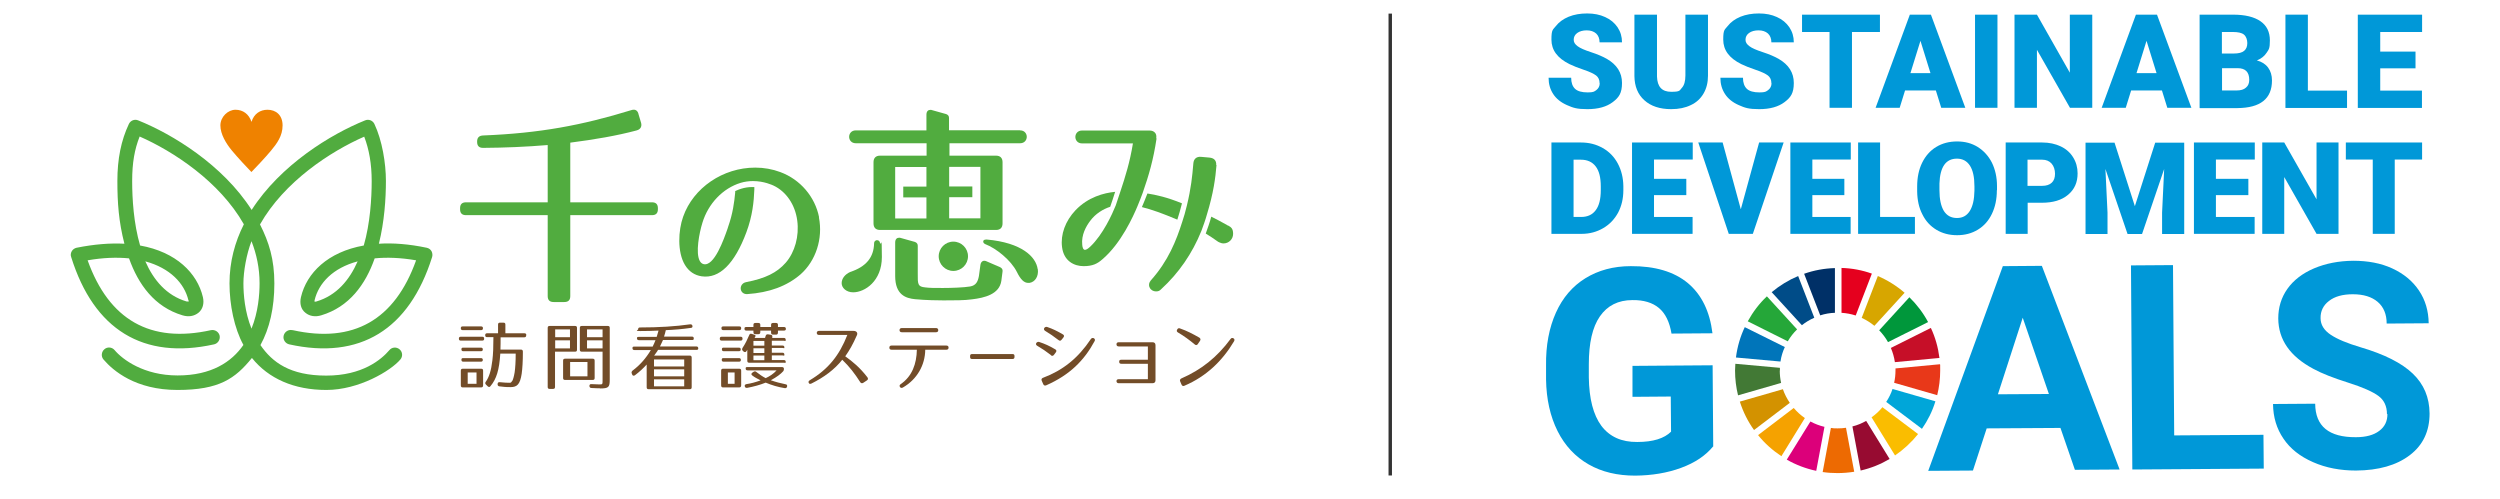 <?xml version="1.0" encoding="UTF-8"?>
<svg xmlns="http://www.w3.org/2000/svg" version="1.1" viewBox="0 0 1672 334">
  <defs>
    <style>
      .cls-1 {
        fill: #004c88;
      }

      .cls-2 {
        fill: #e5001e;
      }

      .cls-3 {
        fill: #724c28;
      }

      .cls-4 {
        fill: #0075ba;
      }

      .cls-5 {
        fill: #e83819;
      }

      .cls-6 {
        fill: #ed6a02;
      }

      .cls-7 {
        fill: #003067;
      }

      .cls-8 {
        fill: #ef8200;
      }

      .cls-9 {
        fill: #51ac3f;
      }

      .cls-10 {
        fill: #970b31;
      }

      .cls-11 {
        fill: #00973b;
      }

      .cls-12 {
        fill: #fabd00;
      }

      .cls-13 {
        fill: none;
        stroke: #333;
        stroke-miterlimit: 10;
        stroke-width: 2.3px;
      }

      .cls-14 {
        fill: #dc007a;
      }

      .cls-15 {
        fill: #00a6d9;
      }

      .cls-16 {
        fill: #d7a600;
      }

      .cls-17 {
        fill: #f5a200;
      }

      .cls-18 {
        fill: #d39200;
      }

      .cls-19 {
        fill: #c60f28;
      }

      .cls-20 {
        fill: #25a739;
      }

      .cls-21 {
        fill: #427935;
      }

      .cls-22 {
        fill: #0098d8;
      }
    </style>
  </defs>
  <!-- Generator: Adobe Illustrator 28.7.2, SVG Export Plug-In . SVG Version: 1.2.0 Build 154)  -->
  <g>
    <g id="_レイヤー_1" data-name="レイヤー_1">
      <g>
        <g>
          <g>
            <path class="cls-22" d="M1145.7,298.6c-5,6.1-12.1,10.9-21.4,14.3-9.2,3.4-19.5,5.1-30.7,5.2-11.8,0-22.2-2.4-31.1-7.5-8.9-5.1-15.9-12.5-20.8-22.3-4.9-9.8-7.5-21.3-7.7-34.5v-9.3c-.2-13.6,2.1-25.4,6.6-35.4,4.5-10,11.1-17.7,19.7-23,8.6-5.3,18.7-8.1,30.4-8.1,16.2-.1,28.9,3.7,38.1,11.3,9.2,7.7,14.7,18.9,16.5,33.6l-27.4.2c-1.3-7.8-4.1-13.5-8.4-17.1-4.3-3.6-10.2-5.4-17.7-5.3-9.6,0-16.8,3.7-21.8,10.9-5,7.2-7.4,17.9-7.4,32.1v8.7c.2,14.3,3,25.1,8.4,32.4,5.5,7.3,13.5,10.9,24,10.8,10.6,0,18.1-2.4,22.6-6.9l-.2-23.5-25.6.2v-20.7c-.1,0,53.6-.4,53.6-.4l.4,54.5h0Z"/>
            <path class="cls-22" d="M1378,286.2l-49.3.3-9.2,28.2-29.9.2,49.9-136.9,26.1-.2,52,136.2-29.9.2-9.7-28.1h0ZM1336.2,263.7l34.1-.2-17.5-51-16.6,51.2h0Z"/>
            <path class="cls-22" d="M1454.1,291.2l59.7-.4.2,22.6-87.9.6-.9-136.5,28.1-.2.8,113.9h0Z"/>
            <path class="cls-22" d="M1596.4,277c0-5.3-1.9-9.4-5.7-12.2-3.8-2.8-10.5-5.8-20.3-8.9-9.8-3.1-17.5-6.1-23.2-9.2-15.6-8.3-23.4-19.5-23.5-33.7,0-7.4,2-14,6.1-19.8,4.1-5.8,10.1-10.4,17.8-13.7,7.8-3.3,16.5-5,26.2-5.1,9.8,0,18.5,1.6,26.1,5.1,7.6,3.5,13.6,8.4,17.9,14.8,4.3,6.4,6.4,13.7,6.5,21.9l-28.1.2c0-6.2-2-11.1-6-14.5-4-3.4-9.5-5.1-16.6-5.1-6.9,0-12.2,1.5-16,4.5-3.8,2.9-5.7,6.8-5.6,11.5,0,4.4,2.3,8.1,6.8,11.1,4.5,3,11.1,5.7,19.8,8.3,16,4.7,27.7,10.6,35.1,17.7,7.4,7.1,11.1,15.9,11.2,26.6,0,11.8-4.3,21.1-13.2,27.9-8.9,6.8-20.9,10.2-36,10.3-10.5,0-20.1-1.8-28.7-5.6-8.7-3.8-15.3-9-19.8-15.7-4.6-6.7-6.9-14.4-7-23.2l28.2-.2c.1,15.1,9.2,22.5,27.2,22.4,6.7,0,11.9-1.4,15.6-4.2,3.7-2.7,5.6-6.6,5.5-11.4h0Z"/>
          </g>
          <path class="cls-20" d="M1195.7,228.2c1.7-2.9,3.8-5.6,6.2-7.9l-20.2-22.1c-5.1,4.8-9.4,10.5-12.8,16.7l26.8,13.4h0Z"/>
          <path class="cls-16" d="M1245.1,212.6c3.1,1.4,5.9,3.2,8.5,5.3l20.2-22.1c-5.3-4.6-11.4-8.4-17.9-11.2l-10.8,28Z"/>
          <path class="cls-19" d="M1291.4,219.3l-26.8,13.4c1.3,3,2.2,6.2,2.7,9.5l29.8-2.8c-.9-7.1-2.8-13.8-5.7-20"/>
          <path class="cls-11" d="M1262.7,228.8l26.8-13.4c-3.3-6.2-7.6-11.8-12.5-16.6l-20.2,22.1c2.3,2.4,4.3,5,5.9,7.9"/>
          <path class="cls-21" d="M1190.4,247.8c0-.6,0-1.2,0-1.8l-29.8-2.7c0,1.5-.2,3-.2,4.5,0,5.7.7,11.3,2,16.6l28.8-8.3c-.6-2.7-.9-5.5-.9-8.3"/>
          <path class="cls-12" d="M1259,272.3c-2.1,2.6-4.6,4.9-7.3,6.8l15.7,25.5c5.8-4,11-8.8,15.4-14.3l-23.9-18h0Z"/>
          <path class="cls-5" d="M1267.7,247.8c0,2.8-.3,5.6-.9,8.2l28.8,8.3c1.3-5.3,2-10.8,2-16.5s0-2.8-.1-4.2l-29.8,2.8c0,.5,0,.9,0,1.4"/>
          <path class="cls-17" d="M1199.6,272.9l-23.8,18.1c4.4,5.5,9.7,10.2,15.6,14.1l15.7-25.5c-2.8-1.9-5.3-4.2-7.5-6.8"/>
          <path class="cls-4" d="M1190.8,241.7c.5-3.4,1.5-6.6,2.9-9.6l-26.8-13.3c-3,6.3-5,13.1-5.9,20.3l29.8,2.7h0Z"/>
          <path class="cls-10" d="M1263.8,307l-15.7-25.5c-2.9,1.6-5.9,2.9-9.2,3.7l5.5,29.5c6.9-1.6,13.4-4.2,19.3-7.7"/>
          <path class="cls-15" d="M1265.7,260.2c-1,3.1-2.5,6-4.2,8.6l23.9,18c3.9-5.6,7-11.8,9-18.4l-28.8-8.3h0Z"/>
          <path class="cls-6" d="M1234.6,286.1c-1.8.3-3.7.4-5.6.4s-3,0-4.5-.3l-5.5,29.5c3.3.5,6.6.7,10,.7s7.5-.3,11.1-.9l-5.5-29.4h0Z"/>
          <path class="cls-2" d="M1231.5,209.2c3.3.2,6.5.8,9.6,1.8l10.8-28c-6.4-2.3-13.2-3.6-20.3-3.8v30h0Z"/>
          <path class="cls-14" d="M1220.3,285.5c-3.4-.8-6.5-2-9.5-3.6l-15.8,25.5c6.1,3.5,12.7,6,19.7,7.5l5.5-29.4Z"/>
          <path class="cls-7" d="M1217.4,210.9c3.1-1,6.4-1.6,9.8-1.7v-29.9c-7.2.2-14.1,1.5-20.6,3.8l10.8,27.9Z"/>
          <path class="cls-18" d="M1197,269.4c-1.9-2.8-3.5-5.9-4.6-9.1l-28.8,8.3c2.2,6.9,5.4,13.3,9.5,19l23.8-18.1h0Z"/>
          <path class="cls-1" d="M1205.1,217.5c2.5-2,5.3-3.7,8.3-5l-10.8-27.9c-6.4,2.7-12.4,6.4-17.7,10.8l20.2,22.1h0Z"/>
          <path class="cls-22" d="M1069.8,55.6c0-2.2-.8-3.9-2.3-5.1-1.6-1.2-4.3-2.5-8.2-3.8-3.9-1.3-7.1-2.6-9.6-3.8-8.1-4-12.1-9.4-12.1-16.4s1-6.5,3-9.1c2-2.6,4.9-4.7,8.5-6.2,3.7-1.5,7.8-2.2,12.4-2.2s8.5.8,12,2.4c3.6,1.6,6.3,3.9,8.3,6.8,2,3,3,6.3,3,10.1h-15c0-2.5-.8-4.5-2.3-5.9-1.6-1.4-3.7-2.1-6.3-2.1s-4.8.6-6.4,1.8c-1.6,1.2-2.3,2.7-2.3,4.5s.9,3,2.6,4.3c1.7,1.3,4.7,2.6,9,4,4.3,1.4,7.8,2.9,10.6,4.5,6.7,3.9,10.1,9.2,10.1,16.1s-2.1,9.7-6.2,12.8c-4.1,3.1-9.7,4.7-16.9,4.7s-9.6-.9-13.7-2.7c-4.1-1.8-7.2-4.3-9.2-7.4-2.1-3.2-3.1-6.8-3.1-10.9h15.1c0,3.3.9,5.8,2.6,7.4,1.7,1.6,4.5,2.4,8.4,2.4s4.4-.5,5.9-1.6c1.4-1.1,2.2-2.6,2.2-4.5h0Z"/>
          <path class="cls-22" d="M1142.3,9.8v40.8c0,4.6-1,8.6-3,12-2,3.4-4.8,6-8.5,7.7-3.7,1.8-8,2.7-13.1,2.7-7.6,0-13.6-2-17.9-5.9-4.4-3.9-6.6-9.3-6.7-16.2V9.8h15.1v41.4c.2,6.8,3.3,10.2,9.5,10.2s5.5-.9,7.1-2.6c1.6-1.7,2.4-4.5,2.4-8.3V9.8h15Z"/>
          <path class="cls-22" d="M1184.7,55.6c0-2.2-.8-3.9-2.3-5.1-1.6-1.2-4.3-2.5-8.2-3.8-3.9-1.3-7.1-2.6-9.6-3.8-8.1-4-12.1-9.4-12.1-16.4s1-6.5,3-9.1c2-2.6,4.9-4.7,8.5-6.2,3.7-1.5,7.8-2.2,12.4-2.2s8.5.8,12,2.4c3.6,1.6,6.3,3.9,8.3,6.8,2,3,3,6.3,3,10.1h-15c0-2.5-.8-4.5-2.3-5.9-1.6-1.4-3.7-2.1-6.3-2.1s-4.8.6-6.4,1.8c-1.6,1.2-2.3,2.7-2.3,4.5s.9,3,2.6,4.3c1.7,1.3,4.7,2.6,9,4,4.3,1.4,7.8,2.9,10.6,4.5,6.7,3.9,10.1,9.2,10.1,16.1s-2.1,9.7-6.2,12.8c-4.1,3.1-9.7,4.7-16.9,4.7s-9.6-.9-13.7-2.7c-4.1-1.8-7.2-4.3-9.2-7.4-2.1-3.2-3.1-6.8-3.1-10.9h15.1c0,3.3.9,5.8,2.6,7.4,1.7,1.6,4.5,2.4,8.4,2.4s4.4-.5,5.9-1.6c1.4-1.1,2.2-2.6,2.2-4.5h0Z"/>
          <path class="cls-22" d="M1257.3,21.4h-18.7v50.7h-15V21.4h-18.4v-11.6h52.1v11.6h0Z"/>
          <path class="cls-22" d="M1294.7,60.5h-20.6l-3.6,11.6h-16.1l22.9-62.3h14.1l23,62.3h-16.1l-3.6-11.6h0ZM1277.7,48.9h13.4l-6.7-21.6-6.7,21.6h0Z"/>
          <path class="cls-22" d="M1335.9,72.1h-15V9.8h15v62.3Z"/>
          <path class="cls-22" d="M1399.3,72.1h-14.9l-22.1-38.8v38.8h-15V9.8h15l22,38.8V9.8h15v62.3h0Z"/>
          <path class="cls-22" d="M1445.9,60.5h-20.6l-3.6,11.6h-16.1l22.9-62.3h14.1l23,62.3h-16.1l-3.6-11.6h0ZM1428.9,48.9h13.4l-6.7-21.6-6.7,21.6h0Z"/>
          <path class="cls-22" d="M1471.1,72.1V9.8h22.4c8,0,14.1,1.5,18.3,4.4,4.2,2.9,6.3,7.2,6.3,12.8s-.7,6-2.2,8.3c-1.5,2.3-3.7,4-6.5,5.1,3.3.9,5.8,2.5,7.5,4.8,1.7,2.3,2.6,5.2,2.6,8.6,0,6.1-1.9,10.7-5.8,13.8-3.9,3.1-9.6,4.6-17.2,4.7h-25.3ZM1486.1,35.8h7.8c3.3,0,5.6-.6,7-1.8,1.4-1.2,2.1-2.9,2.1-5.2s-.8-4.5-2.3-5.7c-1.5-1.2-4-1.7-7.3-1.7h-7.4v14.4h0ZM1486.1,45.6v14.9h9.8c2.7,0,4.8-.6,6.2-1.9,1.5-1.2,2.2-3,2.2-5.2,0-5.2-2.6-7.8-7.7-7.8h-10.5,0Z"/>
          <path class="cls-22" d="M1543.5,60.6h26.2v11.6h-41.2V9.8h15v50.8Z"/>
          <path class="cls-22" d="M1615.5,45.7h-23.6v14.9h27.9v11.6h-42.9V9.8h43v11.6h-28v13.1h23.6v11.1h0Z"/>
          <path class="cls-22" d="M1037.6,156.4v-61.1h19.7c5.4,0,10.2,1.2,14.6,3.7,4.3,2.4,7.7,5.9,10.1,10.4,2.4,4.5,3.6,9.5,3.7,15v2.8c0,5.6-1.2,10.6-3.5,15-2.4,4.4-5.7,7.9-10,10.4-4.3,2.5-9.1,3.8-14.4,3.8h-20.1ZM1052.4,106.7v38.4h5.1c4.2,0,7.5-1.5,9.7-4.5,2.3-3,3.4-7.5,3.4-13.4v-2.6c0-5.9-1.1-10.3-3.4-13.3-2.3-3-5.6-4.5-9.9-4.5h-4.9Z"/>
          <path class="cls-22" d="M1127.8,130.5h-21.6v14.6h25.8v11.3h-40.5v-61.1h40.6v11.4h-25.9v12.9h21.6v10.9h0Z"/>
          <path class="cls-22" d="M1164.3,139.8l12.2-44.5h16.4l-20.6,61.1h-16.1l-20.4-61.1h16.3l12.1,44.5h0Z"/>
          <path class="cls-22" d="M1233.5,130.5h-21.4v14.6h25.6v11.3h-40.3v-61.1h40.4v11.4h-25.7v12.9h21.4v10.9h0Z"/>
          <path class="cls-22" d="M1257.4,145.1h23.3v11.3h-38v-61.1h14.7v49.7h0Z"/>
          <path class="cls-22" d="M1335.5,127.2c0,6-1.1,11.2-3.3,15.8-2.2,4.6-5.3,8.1-9.4,10.6-4.1,2.5-8.7,3.7-13.9,3.7s-9.8-1.2-13.8-3.6c-4-2.4-7.2-5.8-9.4-10.3-2.3-4.4-3.4-9.5-3.5-15.3v-3.4c0-6,1.1-11.3,3.3-15.8s5.3-8.1,9.4-10.6c4.1-2.5,8.8-3.7,14-3.7s9.8,1.2,13.8,3.7,7.2,6,9.5,10.5c2.2,4.5,3.4,9.8,3.4,15.6v2.8h0ZM1320.5,124.6c0-6.1-1-10.7-3-13.8-2-3.1-4.9-4.7-8.7-4.7-7.4,0-11.3,5.5-11.7,16.6v4.5c0,6,1,10.6,2.9,13.8,2,3.2,4.9,4.8,8.8,4.8s6.6-1.6,8.6-4.7c2-3.2,3-7.7,3.1-13.6v-2.8h0Z"/>
          <path class="cls-22" d="M1356.1,135.7v20.7h-14.7v-61.1h24.4c4.7,0,8.8.9,12.4,2.6,3.6,1.7,6.4,4.2,8.3,7.3,2,3.2,3,6.8,3,10.8,0,6-2.1,10.7-6.4,14.3-4.3,3.6-10.1,5.3-17.6,5.3h-9.4,0ZM1356.1,124.3h9.6c2.9,0,5-.7,6.5-2.1,1.5-1.4,2.2-3.4,2.2-6s-.8-5.1-2.3-6.8c-1.5-1.7-3.6-2.6-6.3-2.6h-9.8v17.6h0Z"/>
          <path class="cls-22" d="M1414.2,95.4l13.6,42.5,13.6-42.5h19.4v61.1h-14.8v-14.3l1.4-29.2-14.8,43.5h-9.7l-14.8-43.5,1.4,29.2v14.3h-14.7v-61.1h19.3,0Z"/>
          <path class="cls-22" d="M1503.7,130.5h-21.7v14.6h25.9v11.3h-40.6v-61.1h40.7v11.4h-26v12.9h21.7v10.9h0Z"/>
          <path class="cls-22" d="M1563.9,156.4h-14.6l-21.6-38v38h-14.7v-61.1h14.7l21.6,38v-38h14.7v61.1h0Z"/>
          <path class="cls-22" d="M1619.9,106.7h-18.3v49.7h-14.7v-49.7h-18v-11.4h51v11.4Z"/>
        </g>
        <line class="cls-13" x1="929.8" y1="9.1" x2="929.8" y2="318"/>
        <g>
          <g>
            <path class="cls-3" d="M323.8,226.5c0,.9-.4,1.3-1.3,1.3h-14.3c-.9,0-1.3-.4-1.3-1.3s.4-1.3,1.3-1.3h14.3c.9,0,1.3.4,1.3,1.3ZM323,219.5c0,.9-.4,1.3-1.3,1.3h-12.2c-.9,0-1.3-.4-1.3-1.3s.4-1.2,1.3-1.2h12.2c.9,0,1.3.4,1.3,1.2ZM321.8,259.1h-12.3c-.9,0-1.3-.4-1.3-1.4v-9.8c0-.9.4-1.3,1.3-1.3h12.3c.9,0,1.3.4,1.3,1.3v9.8c0,.9-.4,1.4-1.3,1.4ZM322.9,233.7c0,.8-.4,1.2-1.3,1.2h-11.7c-.9,0-1.3-.4-1.3-1.3s.4-1.1,1.3-1.1h11.7c.9,0,1.3.4,1.3,1.2ZM322.9,240.7c0,.8-.4,1.2-1.3,1.2h-11.7c-.9,0-1.3-.4-1.3-1.3s.4-1.1,1.3-1.1h11.7c.9,0,1.3.4,1.3,1.2ZM318.7,249.1h-5.9v7.6h5.9v-7.6ZM351.9,224.3c0,.9-.4,1.3-1.3,1.3h-15.8c0,2.9,0,5.6-.1,8.2h13.7c.9,0,1.3.5,1.3,1.4,0,6.4-.3,11.2-.8,14.8-1.1,7.1-3.1,8.9-7.4,8.9s-4.1-.2-7.4-.5c-.8,0-1.3-.6-1.3-1.3v-.2c0-.9.5-1.4,1.4-1.3,3,.3,5,.4,6.4.4s1.1-.2,2.1-1.4c.3-.5,1-2.5,1.5-5.6.4-2.8.7-7,.7-12.5h-10.3c-.7,10.9-2.5,16.9-6.6,21.8-.5.7-1.2.7-1.9,0l-1.1-1.1c-.6-.6-.6-1.2-.1-1.9,2.1-2.9,3.6-7.3,4.4-14.3.5-3.9.7-9.1.7-15.5h-4.2c-.9,0-1.3-.4-1.3-1.3s.4-1.3,1.3-1.3h7.3v-5.8c0-.9.4-1.3,1.3-1.3h2.3c.9,0,1.3.4,1.3,1.3v5.8h12.7c.9,0,1.3.4,1.3,1.3Z"/>
            <path class="cls-3" d="M384.6,235.2h-13.4v23.6c0,.9-.4,1.3-1.3,1.3h-2.3c-.9,0-1.3-.4-1.3-1.3v-39.5c0-.9.4-1.3,1.3-1.3h17c.9,0,1.3.4,1.3,1.3v14.6c0,.9-.4,1.3-1.3,1.3ZM381.2,220.3h-9.9v5.2h9.9v-5.2ZM381.2,227.6h-9.9v5.4h9.9v-5.4ZM396.4,254.1h-18.5c-.9,0-1.3-.4-1.3-1.3v-11.6c0-.9.4-1.3,1.3-1.3h18.5c.9,0,1.3.4,1.3,1.3v11.6c0,.9-.4,1.3-1.3,1.3ZM392.9,242.1h-11.6v9.6h11.6v-9.6ZM401.4,259.7c-.6,0-2.5,0-5.8-.2-.9,0-1.3-.5-1.4-1.3,0-.9.4-1.4,1.4-1.3,2.9.1,4.7.2,5.2.2,2.3,0,2.2,0,2.2-3.2v-18.7h-13.9c-.9,0-1.3-.4-1.3-1.3v-14.6c0-.9.4-1.3,1.3-1.3h17.4c.9,0,1.3.4,1.3,1.3v34.5c0,5.2-.7,6-6.6,6ZM403,220.3h-10.4v5.2h10.4v-5.2ZM403,227.6h-10.4v5.4h10.4v-5.4Z"/>
            <path class="cls-3" d="M440.4,221.1c-4,.2-8,.3-12.2.3s-1.3-.5-1.4-1.3c0-.7.4-1.1,1.3-1.1,12.6,0,23.7-.7,33.5-2.1.8,0,1.3.2,1.5,1,.2.8-.2,1.4-1.1,1.4-5.5.8-11.1,1.3-16.7,1.5-.3,1.5-.7,2.8-1.2,4.3h18.6c.9,0,1.3.4,1.3,1.3s-.4,1-1.3,1h-19.3c-.2.3-.7,1.7-2,4.3h24.3c.9,0,1.3.5,1.3,1.3s-.4,1-1.3,1h-25.6c0,.2-.8,1.4-2.6,3.8h23.8c.9,0,1.3.5,1.3,1.4v19.8c0,.9-.4,1.3-1.3,1.3h-27.5c-.9,0-1.3-.4-1.3-1.3v-15.2c-2.2,2.4-4.7,4.8-7.9,7.2-.8.5-1.5.3-1.8-.5l-.3-.8c-.3-.7,0-1.3.5-1.8,5-3.7,9-8.3,12.3-13.8h-11c-.9,0-1.3-.4-1.3-1.3s.4-1,1.3-1h12.2c.7-1.5,1.4-2.9,1.9-4.3h-11.1c-.9,0-1.3-.5-1.3-1.3s.4-.9,1.3-.9h11.9c.4-1.4.7-2.3,1.2-4.1ZM457.6,240.4h-20.2v4.7h20.2v-4.7ZM457.6,247h-20.2v4.7h20.2v-4.7ZM457.6,253.7h-20.2v4.7h20.2v-4.7Z"/>
            <path class="cls-3" d="M496.6,226.5c0,.9-.4,1.3-1.3,1.3h-12.6c-.9,0-1.3-.4-1.3-1.3s.4-1.3,1.3-1.3h12.6c.9,0,1.3.4,1.3,1.3ZM495.7,219.5c0,.9-.4,1.3-1.3,1.3h-10.6c-.9,0-1.3-.4-1.3-1.3s.4-1.2,1.3-1.2h10.6c.9,0,1.3.4,1.3,1.2ZM495.4,233.7c0,.8-.4,1.2-1.3,1.2h-10c-.9,0-1.3-.4-1.3-1.3s.4-1.1,1.3-1.1h10c.9,0,1.3.4,1.3,1.2ZM495.5,240.7c0,.8-.4,1.2-1.3,1.2h-10.2c-.9,0-1.3-.4-1.3-1.3s.4-1.1,1.3-1.1h10.2c.9,0,1.3.4,1.3,1.2ZM505,225.2l-.3.8h7c0-.1.1-.7.4-1.4.2-.8.8-1.1,1.6-1l1.8.3c.9.1,1.2.7,1,1.6v.5c-.1,0,7.7,0,7.7,0,.9,0,1.3.4,1.3,1.4s-.4.5-1.3.5h-8v3.2h7.1c.9,0,1.3.4,1.3,1.3s-.4.3-1.3.3h-7.1v3.2h7.1c.9,0,1.3.4,1.3,1.4s-.4.4-1.3.4h-7.1v3.1h8c.9,0,1.3.4,1.3,1.3s-.4.5-1.3.5h-23.1c-.9,0-1.3-.4-1.3-1.3v-7.4s-.2.4-.6,1c-.5.8-1.2.7-1.9.2l-.5-.5c-.6-.5-.6-1.2-.2-1.9,1.9-2.8,3.3-5.8,4.5-8.6.3-.8.8-1.1,1.7-.8l1.5.5c.9.2,1.2.7,1,1.2ZM525.6,220c0,.7-.4,1.1-1.3,1.1h-4v1.3c0,.9-.4,1.4-1.3,1.4h-2c-.9,0-1.3-.4-1.3-1.4v-1.3h-7.2v1c0,.9-.4,1.4-1.3,1.4h-2c-.9,0-1.3-.4-1.3-1.4v-1h-4.7c-.9,0-1.3-.4-1.3-1.3s.4-1.1,1.3-1.1h4.7v-1.4c0-.9.4-1.3,1.3-1.3h2c.9,0,1.3.4,1.3,1.3v1.4h7.2v-1.4c0-.9.4-1.3,1.3-1.3h2c.9,0,1.3.4,1.3,1.3v1.4h4c.9,0,1.3.4,1.3,1.3ZM524.3,246.7c0,.7-.1,1.1-.5,1.6-1.6,1.8-4.3,3.9-8.3,6,3.3,1.2,6.5,2,9.9,2.7.9.1,1.2.7,1,1.6-.2.7-.7,1.1-1.5,1-4.5-.7-8.8-2-12.8-3.7-3.7,1.5-8.1,2.7-12.4,3.5-.8.1-1.4-.2-1.6-1-.2-.8.2-1.3,1.1-1.5,2.9-.4,6.2-1.3,9.5-2.5-2.4-1.2-4.2-2.2-5.6-3.3-.8-.5-.7-1.4.1-1.9l.9-.6c.7-.4,1.2-.3,1.8.2,1.9,1.5,4,3,6.2,4.1,2.8-1.3,5.2-2.9,7.3-5.2h-19.4c-.9,0-1.3-.4-1.3-1.3s.4-.9,1.3-.9h23c.9,0,1.3.4,1.3,1.3ZM511.2,228h-7.3v3.2h7.3v-3.2ZM511.2,232.9h-7.3v3.2h7.3v-3.2ZM511.2,237.8h-7.3v3.1h7.3v-3.1ZM494.4,259.1h-10.8c-.9,0-1.3-.4-1.3-1.4v-9.8c0-.9.4-1.3,1.3-1.3h10.8c.9,0,1.3.4,1.3,1.3v9.8c0,.9-.4,1.4-1.3,1.4ZM491.3,249.1h-4.5v7.6h4.5v-7.6Z"/>
            <path class="cls-3" d="M575.4,255.7c-3.7-5.8-7.3-10.5-12.1-15.1-5.1,6.5-12.3,11.8-20.6,15.9-.8.4-1.5.3-1.8-.4-.4-.7-.1-1.3.7-1.8,12.4-7.4,19.8-16.7,25.1-30.3h-19.1c-1.8,0-1.8-2.7,0-2.7h23.3c2,0,2.9,1.4,2.2,2.9-2.8,6.3-4.8,9.8-7.8,14.1,4.9,3.5,9.7,7.4,14.8,14,.6.8.5,1.6-.3,2.1l-2.4,1.6c-.8.5-1.5.4-2.1-.4Z"/>
            <path class="cls-3" d="M603.8,259.2c-.8.4-1.5.3-1.9-.4-.5-.7-.3-1.3.5-1.9,7.7-5.3,10.6-13.6,10.8-23h-16.9c-1,0-1.5-.5-1.5-1.4,0-.9.5-1.4,1.5-1.4h36.6c1,0,1.5.5,1.5,1.4s-.5,1.4-1.5,1.4h-14.1c-.1,10.2-5.4,19.8-15,25.3ZM601.6,220.8c0-.8.5-1.4,1.5-1.4h22.9c.9,0,1.5.5,1.5,1.4s-.5,1.4-1.5,1.4h-22.9c-.9,0-1.5-.5-1.5-1.4Z"/>
            <path class="cls-3" d="M677.2,240.1h-27.1c-.9,0-1.3-.4-1.3-1.4v-.6c0-.9.4-1.3,1.3-1.3h27.1c.9,0,1.3.4,1.3,1.3v.6c0,.9-.4,1.4-1.3,1.4Z"/>
            <path class="cls-3" d="M702.9,237.5c-3.4-2.6-5.9-4.3-9.3-6.3-1.7-1-.1-3,1.4-2.5,3.9,1.3,6.6,2.5,10.7,4.9.9.5,1.1,1.2.4,2.1l-1.2,1.6c-.6.8-1.3.9-2.1.3ZM697.5,252.7c13.3-5,23.5-13.1,32.1-26,1.1-1.5,3.4-.2,2.5,1.4-7,13-16.7,22.7-32.4,29.6-.9.4-1.6.1-2-.8l-1-2.3c-.4-.9,0-1.6.8-1.9ZM708,227.5c-3.4-2.6-5.8-4.3-9-6.2-1.8-1.1-.2-3.2,1.4-2.6,3.8,1.3,6.4,2.6,10.4,4.9.9.5,1.1,1.2.4,2.1l-1.2,1.5c-.6.8-1.3.9-2.1.2Z"/>
            <path class="cls-3" d="M746.7,254.9c0-.8.5-1.3,1.5-1.3h19.5v-10.3h-17.7c-1,0-1.5-.4-1.5-1.4s.5-1.3,1.5-1.3h17.7v-8.9h-19.5c-.9,0-1.5-.5-1.5-1.4s.5-1.4,1.5-1.4h22.6c1.3,0,2,.7,2,2v23.4c0,1.3-.7,2-2,2h-22.6c-.9,0-1.5-.5-1.5-1.4Z"/>
            <path class="cls-3" d="M799.1,230.4c-3.5-2.9-7.1-5.6-11.2-8-.9-.5-1.1-1.2-.6-2h0c.5-.9,1.1-1.1,2-.7,4.6,1.6,8.4,3.6,12.8,6.1.8.5,1,1.3.5,2.1l-1.5,2.2c-.5.8-1.3.9-2,.3ZM790.1,253.1c13.3-5.8,23.8-14.1,32.9-26.4.5-.7,1.2-.9,2-.4.7.4.8,1.2.3,2-7.8,13.1-18.6,23.5-33.2,29.7-.8.4-1.5.1-1.9-.8l-.9-2.1c-.4-.9,0-1.6.8-2Z"/>
          </g>
          <g>
            <g>
              <path class="cls-9" d="M773.3,92.5c.2-1.6,0-2.9-.9-3.8-.8-.9-2-1.4-3.6-1.4h-45.2c-2.9,0-4.4,2.2-4.4,4.3s1.5,4.3,4.4,4.3h34.1c-2,12.4-5.1,22.3-8.4,32.2-.9,2.7-2.1,6.5-3.1,9.3-2.3,5.7-8.5,19.5-17.1,27.6-1.4,1.3-2.6,2.1-3.5,2.1-1.2,0-1.7-1.8-1.8-3.4-.7-6.5,2.5-12.3,5.4-16.1,3.5-4.7,8.6-7.8,13.3-9.3,1.1-3,2.3-6.9,3.3-10-7.5.7-18.1,3.5-26.5,12.3-6.8,7.2-10.1,16.2-9,24.7,1.2,9.4,8.2,12.7,14.4,12.7s9.3-1.7,12.6-4.6c12.5-10.6,20.7-28.9,23.4-35.4,1-2.3,3-7.5,3.5-8.9,4.2-12,7.2-22.4,9.3-36.5Z"/>
              <path class="cls-9" d="M813.4,110.4c.2-3-1.4-4.7-4.5-5l-5.6-.5c-3.1-.3-5,1.4-5.2,4.5-.7,8.4-1.5,16.4-4.3,28-.7,3.2-2.4,9-3.1,10.9-4,12.6-9.3,26.1-21,39.2-1.3,1.5-1.6,3.2-.8,4.8.7,1.6,2.4,2.6,4.2,2.6s2.5-.5,3.5-1.5c11.8-10.8,20.8-23.9,26.9-39,1-2.7,2.8-7.6,3.7-11,4.4-14.4,5.7-24.4,6.4-33.1Z"/>
              <path class="cls-9" d="M767.4,129.4c-1,2.6-2.6,6.6-3.7,9.1,6.5,1.6,13.7,4.2,23.7,8.4.8-2.4,2.3-7.6,3.1-10.9-10-4.1-17.4-5.7-23.2-6.6Z"/>
              <path class="cls-9" d="M821.2,150.9c0,0-.2-.1-.2-.2-4.4-2.5-8.1-4.4-10.9-5.8-.9,3.5-2.6,8.3-3.7,11.3,2.3,1.4,5.1,3.2,8,5.3,0,0,.2.1.3.2,0,0,.1,0,.2.1.2.1.4.2.6.3.9.4,1.8.7,2.8.7,3.5,0,6.4-2.8,6.4-6.4s-1.4-4.5-3.4-5.6Z"/>
            </g>
            <g>
              <path class="cls-9" d="M647.4,171.4c0,5.4-4.4,9.8-9.8,9.8s-9.8-4.4-9.8-9.8,4.4-9.8,9.8-9.8,9.8,4.4,9.8,9.8Z"/>
              <path class="cls-9" d="M586.8,160.6h-.2c-1.7.2-2,1.4-2,2.1-.2,9.5-5.4,15.7-16,19.2-3.5,1.6-5.7,4.4-5.7,7.5s3.1,6.1,7.7,6.1c7.8,0,19.2-7.5,19.2-23.6s-.6-6.9-1.2-9.3c-.2-.7-.4-1.9-1.9-1.9Z"/>
              <path class="cls-9" d="M694,180c-1.1-8.2-10.6-17.7-34-19.8,0,0-.2,0-.4,0-1.5,0-1.9.6-2,1.1-.1.7.2,1.5,1.4,2,7.1,2.7,17.1,10.6,21.1,18.6,2.5,5.1,4.8,7.3,7.6,7.3s.5,0,.8,0c3.8-.6,6.2-4.4,5.6-9.1Z"/>
              <path class="cls-9" d="M668.9,178.7l-9.5-4.1c-1.9-.7-3.4.4-3.7,2.6l-1,7.4c-.7,3.7-1.9,6.3-5.9,7-4.1.7-12.4,1-18.3,1s-8.7,0-11.8-.4c-4.8-.5-5-1.9-4.9-9.3v-18.5c0-1.3-.6-2.1-1.9-2.6l-10-2.8c-.3,0-.5,0-.7,0-1.2,0-2.5.8-2.5,3.2v22.4c0,12.6,7.1,14.9,13.3,15.5,7.2.7,15.7.8,19,.8,7.1,0,14.3,0,19-.7,8.5-1,18.4-3.4,19.7-12.4l.8-6.2c.2-1.3-.3-2.2-1.6-2.9Z"/>
              <path class="cls-9" d="M682,87.1h-47.3v-8.2c0-1.3-.6-2.1-1.9-2.6l-10-2.8c-.3,0-.5,0-.7,0-1.2,0-2.5.8-2.5,3.2v10.5s-47.3,0-47.3,0c-2.9,0-4.4,2.2-4.4,4.3s1.5,4.3,4.4,4.3h47.4v8.3h-31.1c-2.9,0-4.4,1.6-4.4,4.4v40.9c0,2.9,1.6,4.4,4.4,4.4h77.5c2.9,0,4.4-1.6,4.4-4.4v-40.9c0-2.9-1.6-4.4-4.4-4.4h-31.1v-8.3h47.3c2.9,0,4.4-2.2,4.4-4.3s-1.5-4.3-4.4-4.3ZM619.6,124.8h-15.5v7.2h15.5v14.1h-20.9v-34.4h20.9v13.1ZM655.7,111.6v34.4h-20.9v-14.1h15.5v-7.2h-15.5v-13.1h20.9Z"/>
            </g>
            <path class="cls-9" d="M425.9,87.2c-13.5,3.6-28.2,6.1-44.5,8.2v39.9h54.6c2.7,0,4,1.3,4,4v.6c0,2.7-1.3,4-4,4h-54.6v54.1c0,2.7-1.3,4-4,4h-7.1c-2.7,0-4-1.3-4-4v-54.1h-54.6c-2.7,0-4-1.3-4-4v-.6c0-2.7,1.3-4,4-4h54.6v-38.3c-14.2,1.2-28.8,1.8-43.2,1.9-2.7,0-4-1.3-4-4v-.3c0-2.7,1.5-3.9,4-4,37.9-1.5,66.1-6.8,99.3-17,2.5-.8,4.2.4,4.7,3l1.7,5.7c.6,2.5-.6,4.3-3,4.9Z"/>
            <path class="cls-9" d="M547.8,145.3c-2.7-13.7-12.6-25.3-25.9-30.2-5.3-2-11-3-16.8-3-21.6,0-41.4,13.5-48.2,32.8-3.3,9.2-4,23.7,1.2,32.3,2.6,4.3,6.4,6.9,11.2,7.6,11.8,1.7,22-8.3,29.9-29.5,4.1-11,5-20.6,5.3-28.5v-1.7c0,0-1.6,0-1.6,0-2.4,0-4.8.4-7.1,1.1-1,.3-2.1.7-3.2,1.2l-.9.4v.9c-.6,6.5-1.6,14.2-4.7,22.9l-.4,1.3c-2.4,6.9-9,25.8-16.2,23.7-1-.3-1.8-1-2.4-2.1-2.9-5.4-.4-18.5,1.8-25.6,3.9-12.8,13.7-23,25.5-26.6,2.6-.8,5.5-1.2,8.3-1.2,7.4,0,13,2.7,13.7,3,8.5,4,14.5,12.8,15.9,23.4,1.4,10.4-1.6,21.2-7.7,28.2-5.9,6.7-13.6,10.5-26.5,13-2.6.5-3.8,2.7-3.6,4.5.2,2.1,1.9,3.5,4,3.5s.2,0,.3,0c14.8-1,26.5-5.3,35.7-13.2,10.2-9,15.1-23.9,12.3-38.1Z"/>
          </g>
          <g>
            <path class="cls-9" d="M195.5,220.8c-2.6-.6-5.2,1.1-5.8,3.7-.6,2.6,1.1,5.2,3.7,5.8,47.3,10.5,80.3-9.8,95.6-58.4.4-1.3.2-2.7-.4-3.9-.7-1.2-1.8-2-3.2-2.3-11.9-2.5-22.6-3.3-32-2.7,3.7-14.8,4.7-30.2,4.7-42s-2.5-27.1-7.7-38.1c-1.1-2.3-3.8-3.4-6.2-2.4-22.9,9.2-56.6,29.8-75.9,59.9-19.3-30.2-53-50.7-75.9-59.9-2.4-1-5.1.1-6.2,2.4-5.2,11-7.7,23.4-7.7,38.1s.9,27.2,4.7,42c-9.4-.5-20.1.3-32,2.7-1.3.3-2.5,1.1-3.2,2.3-.7,1.2-.9,2.6-.4,3.9,15.2,48.7,48.3,68.9,95.6,58.4,2.6-.6,4.2-3.2,3.7-5.8-.6-2.6-3.2-4.2-5.8-3.7-40.5,9-68.2-6.8-82.5-46.7,10.4-1.8,19.6-2.1,27.7-1.3,6.2,17.4,17,32.5,35.8,38.1,4,1.2,7.7.6,10.6-1.7,2.9-2.3,4-6.3,3-10.5-3.8-16.1-17.9-30.2-42-34.5-4.3-14.8-5.3-31.1-5.3-43.2s1.6-21.1,5-29.7c22.5,9.9,53.5,30.1,69.7,58.7-6,11.9-9.6,25.1-9.6,39.5s3.2,30.1,9.3,41.2c-7.9,11.4-21.4,20.4-44,20.4s-36.8-10.6-42.2-17c-1.7-2-4.8-2.3-6.8-.5-2,1.7-2.3,4.8-.6,6.8,6.5,7.6,21.5,20.4,49.5,20.4s38.6-7.6,49.8-21.4c11.1,13.8,28.1,21.4,49.8,21.4s43.1-12.8,49.5-20.4c1.7-2,1.5-5.1-.6-6.8-2-1.7-5.1-1.5-6.8.6-5.4,6.3-18,17-42.2,17s-36.1-8.9-44-20.4c6.1-11.1,9.3-24.9,9.3-41.2s-3.6-27.6-9.6-39.5c16.2-28.6,47.1-48.8,69.7-58.7,3.3,8.6,5,18.4,5,29.7s-1,28.3-5.3,43.1c-24.1,4.3-38.2,18.4-42,34.5-1,4.3,0,8.2,3,10.5,2.8,2.3,6.6,2.9,10.5,1.7,18.8-5.6,29.7-20.7,35.8-38.1,8-.8,17.3-.5,27.7,1.3-14.3,40-42,55.7-82.5,46.7ZM126.1,200.8c.1.4.1.7.1.9-.3,0-.9,0-1.5-.1-13.4-4-22-14.3-27.5-26.8,16.5,4.5,26.1,14.6,28.8,26ZM173.6,189.4c0,7.6-.9,19.3-5.4,30.4-4.5-11.2-5.4-22.8-5.4-30.4s2-19.4,5.4-28.1c3.4,8.7,5.4,18.1,5.4,28.1ZM211.8,201.6c-.6.2-1.1.2-1.5.1,0-.2,0-.5.1-.9,2.7-11.5,12.3-21.6,28.8-26-5.5,12.5-14.1,22.8-27.5,26.8Z"/>
            <path class="cls-8" d="M178.9,73.4c-4.8,0-9,2.6-10.7,8.1h0c-1.7-5.2-5.7-8.1-10.7-8.1s-10.1,4.7-10.1,10.5,3.8,12.1,7.7,16.8c3.7,4.5,11.1,12.4,13,14.3h.1c1.9-1.9,9.4-9.8,13.1-14.3,3.9-4.7,7.7-9.8,7.7-16.8s-4.5-10.5-10.1-10.5Z"/>
          </g>
        </g>
      </g>
    </g>
  </g>
</svg>